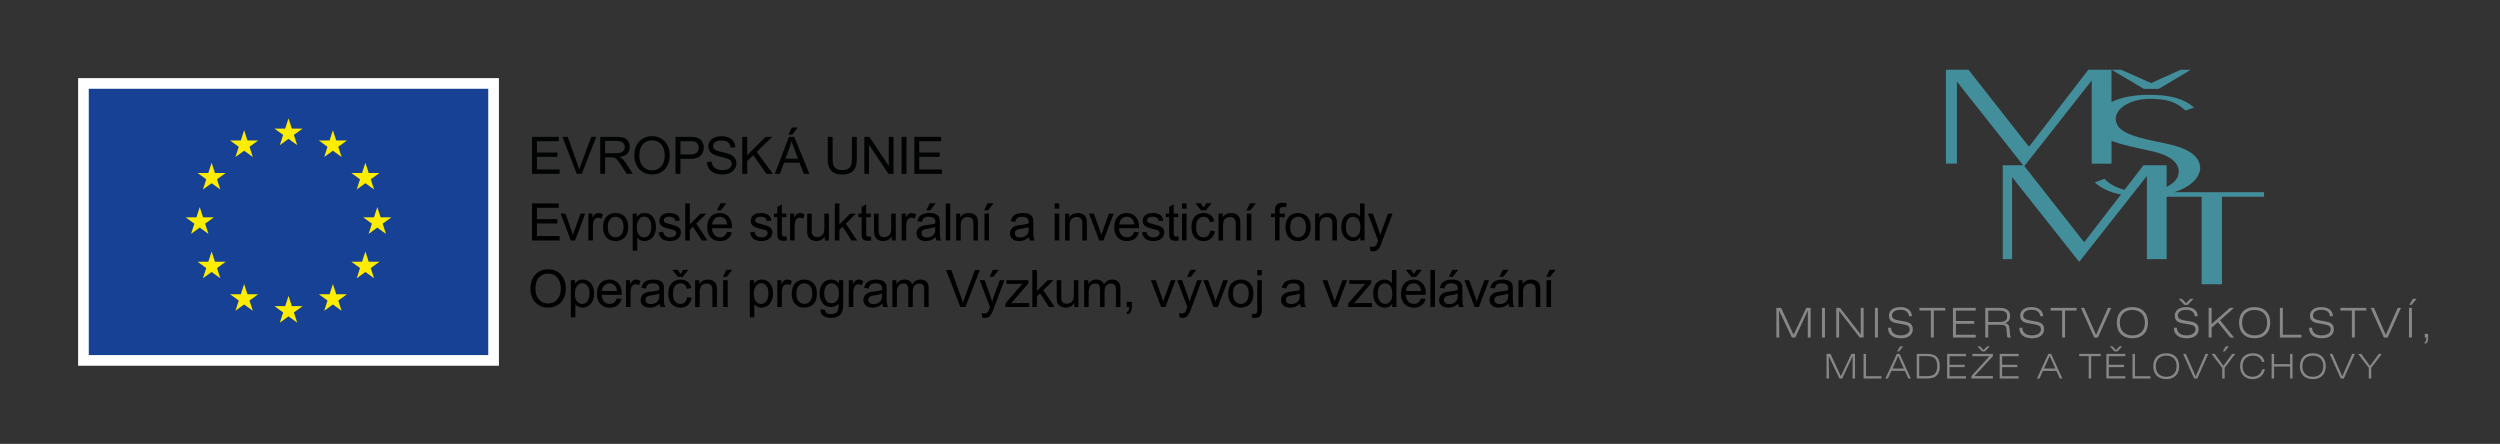 <?xml version="1.0" encoding="UTF-8"?> <svg xmlns="http://www.w3.org/2000/svg" viewBox="0 0 2660.95 472.44"><rect x="0" y="0" width="2660.95" height="472.44" fill="#333333" stroke="none"/><style>.st0{fill:none;stroke:#fff;stroke-miterlimit:10}.st1{fill:#010202}.st4{fill:#ffed00}.st6{fill:#878787}</style><g id="Logo_EU"><g id="Text"><path class="st1" d="M566.28 185.04v-39.37h28.47v4.65h-23.26v12.06h21.78V167h-21.78v13.4h24.17v4.65h-29.38zM613.88 185.04l-15.25-39.37h5.64l10.23 28.6a94.31 94.31 0 0 1 2.07 6.45c.61-2.15 1.32-4.3 2.12-6.45l10.63-28.6h5.32l-15.42 39.37h-5.34zM638.85 185.04v-39.37h17.46c3.51 0 6.18.35 8 1.06 1.83.71 3.29 1.96 4.38 3.75 1.09 1.79 1.64 3.77 1.64 5.93 0 2.79-.9 5.15-2.71 7.06-1.81 1.92-4.6 3.13-8.38 3.65 1.38.66 2.43 1.32 3.14 1.96 1.52 1.4 2.96 3.14 4.32 5.24l6.85 10.71H667l-5.21-8.19c-1.52-2.36-2.78-4.17-3.76-5.42s-1.87-2.13-2.65-2.63c-.78-.5-1.57-.85-2.38-1.05-.59-.12-1.56-.19-2.9-.19h-6.04v17.48h-5.21zm5.21-21.99h11.2c2.38 0 4.24-.25 5.59-.74 1.34-.49 2.36-1.28 3.06-2.36a6.37 6.37 0 0 0 1.05-3.53c0-1.86-.68-3.39-2.03-4.59-1.35-1.2-3.49-1.8-6.4-1.8h-12.46v13.02zM675.2 165.86c0-6.54 1.75-11.65 5.26-15.35 3.51-3.7 8.04-5.55 13.59-5.55 3.63 0 6.91.87 9.83 2.61 2.92 1.74 5.14 4.16 6.67 7.26 1.53 3.11 2.3 6.63 2.3 10.57 0 3.99-.81 7.56-2.42 10.71s-3.89 5.54-6.85 7.16-6.14 2.43-9.56 2.43c-3.71 0-7.02-.9-9.94-2.69s-5.13-4.23-6.63-7.33-2.25-6.36-2.25-9.82zm5.37.09c0 4.74 1.28 8.48 3.83 11.21 2.55 2.73 5.75 4.09 9.6 4.09 3.92 0 7.15-1.38 9.68-4.13 2.53-2.76 3.8-6.67 3.8-11.74 0-3.21-.54-6-1.62-8.39-1.08-2.39-2.67-4.24-4.75-5.56-2.09-1.32-4.43-1.97-7.02-1.97-3.69 0-6.86 1.27-9.52 3.8-2.67 2.53-4 6.76-4 12.69zM719.01 185.04v-39.37h14.85c2.61 0 4.61.12 5.99.38 1.93.32 3.55.94 4.86 1.84 1.31.9 2.36 2.17 3.16 3.8.8 1.63 1.19 3.42 1.19 5.37 0 3.35-1.07 6.18-3.2 8.5-2.13 2.32-5.98 3.48-11.55 3.48h-10.1v16.01h-5.2zm5.21-20.65h10.18c3.37 0 5.76-.63 7.17-1.88 1.41-1.25 2.12-3.02 2.12-5.29 0-1.65-.42-3.06-1.25-4.23-.83-1.17-1.93-1.95-3.29-2.32-.88-.23-2.5-.35-4.86-.35h-10.07v14.07zM752.49 172.39l4.91-.43c.23 1.97.77 3.58 1.62 4.85.85 1.26 2.17 2.28 3.96 3.06 1.79.78 3.8 1.17 6.04 1.17 1.99 0 3.74-.29 5.26-.89 1.52-.59 2.65-1.4 3.4-2.43.74-1.03 1.11-2.15 1.11-3.37 0-1.24-.36-2.31-1.07-3.24-.72-.92-1.9-1.7-3.54-2.32-1.06-.41-3.39-1.05-7.01-1.92-3.62-.87-6.15-1.69-7.6-2.46-1.88-.98-3.28-2.21-4.2-3.67-.92-1.46-1.38-3.09-1.38-4.9 0-1.99.56-3.84 1.69-5.57 1.13-1.73 2.77-3.04 4.94-3.93 2.17-.89 4.57-1.34 7.22-1.34 2.92 0 5.49.47 7.72 1.41 2.23.94 3.94 2.32 5.14 4.15 1.2 1.83 1.84 3.89 1.93 6.2l-5 .38c-.27-2.49-1.18-4.37-2.73-5.64-1.55-1.27-3.84-1.91-6.86-1.91-3.15 0-5.45.58-6.89 1.73-1.44 1.15-2.16 2.55-2.16 4.18 0 1.41.51 2.58 1.53 3.49 1 .91 3.62 1.85 7.86 2.81 4.23.96 7.14 1.79 8.71 2.51 2.29 1.06 3.98 2.39 5.08 4.01 1.09 1.62 1.64 3.49 1.64 5.6 0 2.09-.6 4.07-1.8 5.92-1.2 1.85-2.92 3.29-5.17 4.32-2.25 1.03-4.78 1.54-7.59 1.54-3.56 0-6.55-.52-8.96-1.56-2.41-1.04-4.3-2.6-5.67-4.69-1.34-2.07-2.06-4.43-2.13-7.06zM790.09 185.04v-39.37h5.21v19.52l19.55-19.52h7.06l-16.52 15.95 17.24 23.42h-6.87l-14.02-19.93-6.45 6.28v13.64h-5.2zM824.65 185.04l15.12-39.37h5.61l16.11 39.37h-5.94l-4.59-11.92H834.5l-4.32 11.92h-5.53zm11.36-16.17h13.35l-4.11-10.9c-1.25-3.31-2.18-6.03-2.79-8.16-.5 2.52-1.21 5.03-2.12 7.52l-4.33 11.54zm3.25-25.62l3.57-7.52h6.34l-5.91 7.52h-4zM906.77 145.67h5.21v22.75c0 3.96-.45 7.1-1.34 9.43-.9 2.33-2.51 4.22-4.85 5.68s-5.4 2.19-9.2 2.19c-3.69 0-6.71-.64-9.05-1.91-2.35-1.27-4.02-3.11-5.02-5.52s-1.5-5.7-1.5-9.87v-22.75h5.21v22.72c0 3.42.32 5.94.95 7.56.63 1.62 1.73 2.87 3.28 3.75 1.55.88 3.44 1.32 5.68 1.32 3.83 0 6.56-.87 8.19-2.6 1.63-1.74 2.44-5.08 2.44-10.02v-22.73zM919.99 185.04v-39.37h5.34l20.68 30.91v-30.91h5v39.37h-5.34l-20.68-30.94v30.94h-5zM959.61 185.04v-39.37h5.21v39.37h-5.21zM973.22 185.04v-39.37h28.47v4.65h-23.26v12.06h21.78V167h-21.78v13.4h24.17v4.65h-29.38z"></path><g><path d="M566.28 255.91v-39.37h28.47v4.65h-23.26v12.06h21.78v4.62h-21.78v13.4h24.17v4.65h-29.38zM607.6 255.91l-10.85-28.52h5.1l6.12 17.08c.66 1.84 1.27 3.76 1.83 5.75.43-1.5 1.03-3.31 1.8-5.42l6.34-17.4h4.97l-10.8 28.52h-4.51zM626.26 255.91v-28.52h4.35v4.32c1.11-2.02 2.14-3.36 3.07-4 .94-.64 1.97-.97 3.1-.97 1.63 0 3.29.52 4.97 1.56l-1.67 4.48c-1.18-.7-2.36-1.05-3.54-1.05-1.06 0-2.01.32-2.85.95-.84.64-1.44 1.52-1.8 2.65-.54 1.72-.81 3.6-.81 5.64v14.93h-4.82zM641.91 241.65c0-5.28 1.47-9.19 4.4-11.74 2.45-2.11 5.44-3.17 8.97-3.17 3.92 0 7.13 1.29 9.61 3.85 2.49 2.57 3.73 6.12 3.73 10.65 0 3.67-.55 6.56-1.65 8.66-1.1 2.1-2.7 3.74-4.81 4.9-2.1 1.16-4.4 1.75-6.89 1.75-3.99 0-7.22-1.28-9.68-3.84-2.45-2.56-3.68-6.25-3.68-11.06zm4.97 0c0 3.65.8 6.39 2.39 8.2 1.59 1.82 3.6 2.73 6.02 2.73 2.4 0 4.4-.91 5.99-2.74 1.59-1.83 2.39-4.61 2.39-8.35 0-3.53-.8-6.2-2.4-8.02-1.6-1.82-3.59-2.73-5.98-2.73-2.42 0-4.42.9-6.02 2.71-1.6 1.81-2.39 4.54-2.39 8.2zM673.43 266.83v-39.45h4.4v3.71c1.04-1.45 2.21-2.54 3.52-3.26 1.31-.73 2.89-1.09 4.75-1.09 2.43 0 4.58.63 6.45 1.88 1.86 1.25 3.27 3.02 4.22 5.3.95 2.28 1.42 4.79 1.42 7.51 0 2.92-.52 5.54-1.57 7.88s-2.57 4.13-4.57 5.37c-2 1.24-4.1 1.87-6.3 1.87-1.61 0-3.06-.34-4.34-1.02-1.28-.68-2.33-1.54-3.16-2.58v13.88h-4.82zm4.38-25.02c0 3.67.74 6.38 2.23 8.14 1.49 1.75 3.29 2.63 5.4 2.63 2.15 0 3.99-.91 5.52-2.73 1.53-1.82 2.3-4.63 2.3-8.45 0-3.63-.75-6.36-2.24-8.16-1.49-1.81-3.28-2.71-5.36-2.71-2.06 0-3.88.96-5.46 2.89-1.6 1.92-2.39 4.72-2.39 8.39zM701.04 247.39l4.78-.75c.27 1.92 1.02 3.38 2.24 4.4 1.23 1.02 2.94 1.53 5.14 1.53 2.22 0 3.87-.45 4.94-1.36 1.07-.9 1.61-1.96 1.61-3.18 0-1.09-.47-1.95-1.42-2.58-.66-.43-2.31-.98-4.94-1.64-3.54-.9-6-1.67-7.37-2.32-1.37-.65-2.41-1.56-3.12-2.71-.71-1.16-1.06-2.43-1.06-3.83 0-1.27.29-2.45.87-3.53a7.807 7.807 0 0 1 2.38-2.7c.75-.55 1.78-1.02 3.08-1.41 1.3-.38 2.69-.58 4.18-.58 2.24 0 4.2.32 5.89.97 1.69.64 2.94 1.52 3.75 2.62s1.36 2.57 1.67 4.42l-4.73.64c-.21-1.47-.84-2.61-1.87-3.44-1.03-.82-2.48-1.24-4.36-1.24-2.22 0-3.8.37-4.75 1.1-.95.73-1.42 1.59-1.42 2.58 0 .63.2 1.19.59 1.69.39.52 1.01.95 1.85 1.29.48.18 1.91.59 4.27 1.24 3.42.91 5.81 1.66 7.16 2.24 1.35.58 2.41 1.43 3.18 2.54s1.15 2.49 1.15 4.14c0 1.61-.47 3.13-1.41 4.55s-2.3 2.52-4.07 3.3c-1.77.78-3.78 1.17-6.02 1.17-3.71 0-6.53-.77-8.47-2.31-1.94-1.53-3.18-3.81-3.72-6.84zM729.36 255.91v-39.37h4.83v22.45l11.44-11.6h6.26l-10.9 10.58 12 17.94h-5.96l-9.43-14.58-3.41 3.28v11.31h-4.83zM773.94 246.72l5 .62c-.79 2.92-2.25 5.18-4.38 6.79-2.13 1.61-4.85 2.42-8.16 2.42-4.17 0-7.48-1.28-9.92-3.85-2.44-2.57-3.67-6.17-3.67-10.81 0-4.8 1.24-8.52 3.71-11.17s5.68-3.97 9.61-3.97c3.81 0 6.93 1.3 9.35 3.89 2.42 2.6 3.63 6.25 3.63 10.96 0 .29-.01.72-.03 1.29H757.8c.18 3.13 1.06 5.53 2.66 7.2 1.59 1.67 3.58 2.5 5.96 2.5 1.77 0 3.29-.47 4.54-1.4 1.25-.94 2.25-2.43 2.98-4.47zm-15.87-7.81H774c-.21-2.4-.82-4.2-1.83-5.4-1.54-1.86-3.54-2.79-5.99-2.79-2.22 0-4.09.74-5.6 2.23-1.51 1.48-2.35 3.47-2.51 5.96zm5.21-15.07l3.57-7.52h6.34l-5.91 7.52h-4zM798.35 247.39l4.78-.75c.27 1.92 1.02 3.38 2.24 4.4 1.23 1.02 2.94 1.53 5.14 1.53 2.22 0 3.87-.45 4.94-1.36 1.07-.9 1.61-1.96 1.61-3.18 0-1.09-.47-1.95-1.42-2.58-.66-.43-2.31-.98-4.94-1.64-3.54-.9-6-1.67-7.37-2.32-1.37-.65-2.41-1.56-3.12-2.71-.71-1.16-1.06-2.43-1.06-3.83 0-1.27.29-2.45.87-3.53a7.807 7.807 0 0 1 2.38-2.7c.75-.55 1.78-1.02 3.08-1.41 1.3-.38 2.69-.58 4.18-.58 2.24 0 4.2.32 5.89.97 1.69.64 2.94 1.52 3.75 2.62s1.36 2.57 1.67 4.42l-4.73.64c-.21-1.47-.84-2.61-1.87-3.44-1.03-.82-2.48-1.24-4.36-1.24-2.22 0-3.8.37-4.75 1.1-.95.73-1.42 1.59-1.42 2.58 0 .63.2 1.19.59 1.69.39.52 1.01.95 1.85 1.29.48.18 1.91.59 4.27 1.24 3.42.91 5.81 1.66 7.16 2.24 1.35.58 2.41 1.43 3.18 2.54s1.15 2.49 1.15 4.14c0 1.61-.47 3.13-1.41 4.55s-2.3 2.52-4.07 3.3c-1.77.78-3.78 1.17-6.02 1.17-3.71 0-6.53-.77-8.47-2.31-1.94-1.53-3.18-3.81-3.72-6.84zM837.04 251.58l.7 4.27c-1.36.29-2.58.43-3.65.43-1.75 0-3.12-.28-4.08-.83-.97-.55-1.65-1.28-2.04-2.19-.39-.9-.59-2.81-.59-5.71v-16.41h-3.54v-3.76h3.54v-7.06l4.81-2.9v9.96h4.86v3.76h-4.86v16.68c0 1.38.08 2.27.26 2.66.17.39.45.71.83.94.38.23.94.35 1.65.35.52 0 1.23-.06 2.11-.19zM840.97 255.91v-28.52h4.35v4.32c1.11-2.02 2.14-3.36 3.08-4 .94-.64 1.97-.97 3.1-.97 1.63 0 3.29.52 4.97 1.56l-1.67 4.48c-1.18-.7-2.36-1.05-3.54-1.05-1.06 0-2.01.32-2.85.95-.84.64-1.44 1.52-1.8 2.65-.54 1.72-.81 3.6-.81 5.64v14.93h-4.83zM877.94 255.91v-4.19c-2.22 3.22-5.24 4.83-9.05 4.83-1.68 0-3.25-.32-4.71-.97s-2.54-1.45-3.25-2.43c-.71-.98-1.2-2.17-1.49-3.58-.2-.95-.29-2.45-.29-4.51v-17.67h4.83v15.82c0 2.53.1 4.23.29 5.1.3 1.27.95 2.27 1.93 2.99.98.72 2.2 1.09 3.65 1.09s2.81-.37 4.08-1.12c1.27-.74 2.17-1.75 2.7-3.03s.79-3.14.79-5.57v-15.28h4.83v28.52h-4.31zM888.6 255.91v-39.37h4.83v22.45l11.44-11.6h6.26l-10.9 10.58 12 17.94h-5.96l-9.43-14.58-3.41 3.28v11.31h-4.83zM926.79 251.58l.7 4.27c-1.36.29-2.58.43-3.65.43-1.75 0-3.12-.28-4.08-.83-.97-.55-1.65-1.28-2.04-2.19-.39-.9-.59-2.81-.59-5.71v-16.41h-3.54v-3.76h3.54v-7.06l4.81-2.9v9.96h4.86v3.76h-4.86v16.68c0 1.38.08 2.27.25 2.66s.45.71.83.94c.39.23.94.35 1.65.35.54 0 1.25-.06 2.12-.19zM949.12 255.91v-4.19c-2.22 3.22-5.24 4.83-9.05 4.83-1.68 0-3.25-.32-4.71-.97-1.46-.64-2.54-1.45-3.25-2.43-.71-.98-1.2-2.17-1.49-3.58-.2-.95-.3-2.45-.3-4.51v-17.67h4.83v15.82c0 2.53.1 4.23.3 5.1.3 1.27.95 2.27 1.93 2.99.98.72 2.2 1.09 3.65 1.09s2.81-.37 4.08-1.12c1.27-.74 2.17-1.75 2.7-3.03.53-1.28.79-3.14.79-5.57v-15.28h4.83v28.52h-4.31zM959.75 255.91v-28.52h4.35v4.32c1.11-2.02 2.13-3.36 3.07-4 .94-.64 1.97-.97 3.1-.97 1.63 0 3.29.52 4.97 1.56l-1.67 4.48c-1.18-.7-2.36-1.05-3.54-1.05-1.06 0-2 .32-2.85.95-.84.64-1.44 1.52-1.8 2.65-.54 1.72-.81 3.6-.81 5.64v14.93h-4.82zM995.87 252.39c-1.79 1.52-3.51 2.6-5.17 3.22-1.66.63-3.43.94-5.33.94-3.13 0-5.54-.77-7.22-2.3-1.68-1.53-2.52-3.49-2.52-5.87 0-1.4.32-2.67.95-3.83.64-1.15 1.47-2.08 2.5-2.78s2.19-1.23 3.48-1.58c.95-.25 2.38-.49 4.3-.72 3.9-.47 6.78-1.02 8.62-1.67.02-.66.03-1.08.03-1.26 0-1.97-.46-3.36-1.37-4.16-1.24-1.09-3.07-1.64-5.51-1.64-2.27 0-3.95.4-5.04 1.2-1.08.8-1.88 2.21-2.4 4.23l-4.73-.64c.43-2.02 1.14-3.66 2.12-4.9s2.41-2.2 4.27-2.87c1.86-.67 4.02-1.01 6.47-1.01 2.43 0 4.41.29 5.94.86 1.52.57 2.64 1.29 3.36 2.16s1.22 1.96 1.5 3.29c.16.82.24 2.31.24 4.46v6.45c0 4.49.1 7.34.31 8.53s.61 2.33 1.22 3.42h-5.05c-.51-1.02-.83-2.19-.97-3.53zm-.41-10.8c-1.75.72-4.39 1.33-7.9 1.83-1.99.29-3.39.61-4.22.97-.82.36-1.46.88-1.91 1.57-.45.69-.67 1.46-.67 2.3 0 1.29.49 2.36 1.46 3.22s2.4 1.29 4.28 1.29c1.86 0 3.52-.41 4.97-1.22 1.45-.81 2.51-1.93 3.2-3.34.52-1.09.78-2.7.78-4.83v-1.79zm-9.4-17.75l3.57-7.52h6.34l-5.91 7.52h-4zM1006.62 255.91v-39.37h4.83v39.37h-4.83zM1017.73 255.91v-28.52h4.35v4.06c2.09-3.13 5.12-4.7 9.08-4.7 1.72 0 3.3.31 4.74.93 1.44.62 2.52 1.43 3.24 2.43.72 1 1.22 2.19 1.5 3.57.18.9.27 2.46.27 4.7v17.54h-4.83v-17.35c0-1.97-.19-3.44-.56-4.42-.38-.98-1.04-1.75-2-2.34-.96-.58-2.08-.87-3.37-.87-2.06 0-3.84.65-5.33 1.96-1.5 1.31-2.24 3.79-2.24 7.44v15.58h-4.85zM1047.58 223.84l3.57-7.52h6.34l-5.91 7.52h-4zm.24 32.07v-28.52h4.83v28.52h-4.83zM1095.3 252.39c-1.79 1.52-3.51 2.6-5.17 3.22-1.66.63-3.43.94-5.33.94-3.13 0-5.54-.77-7.22-2.3-1.68-1.53-2.52-3.49-2.52-5.87 0-1.4.32-2.67.95-3.83.64-1.15 1.47-2.08 2.5-2.78s2.19-1.23 3.48-1.58c.95-.25 2.38-.49 4.3-.72 3.9-.47 6.78-1.02 8.62-1.67.02-.66.03-1.08.03-1.26 0-1.97-.46-3.36-1.37-4.16-1.24-1.09-3.07-1.64-5.51-1.64-2.27 0-3.95.4-5.04 1.2-1.08.8-1.88 2.21-2.4 4.23l-4.73-.64c.43-2.02 1.14-3.66 2.12-4.9s2.41-2.2 4.27-2.87c1.86-.67 4.02-1.01 6.47-1.01 2.43 0 4.41.29 5.94.86 1.52.57 2.64 1.29 3.36 2.16s1.22 1.96 1.5 3.29c.16.82.24 2.31.24 4.46v6.45c0 4.49.1 7.34.31 8.53s.61 2.33 1.22 3.42h-5.05c-.5-1.02-.82-2.19-.97-3.53zm-.4-10.8c-1.75.72-4.39 1.33-7.9 1.83-1.99.29-3.39.61-4.22.97-.82.36-1.46.88-1.91 1.57-.45.69-.67 1.46-.67 2.3 0 1.29.49 2.36 1.46 3.22s2.4 1.29 4.28 1.29c1.86 0 3.52-.41 4.97-1.22 1.45-.81 2.51-1.93 3.2-3.34.52-1.09.78-2.7.78-4.83v-1.79zM1122.59 222.09v-5.56h4.83v5.56h-4.83zm0 33.82v-28.52h4.83v28.52h-4.83zM1133.64 255.91v-28.52h4.35v4.06c2.09-3.13 5.12-4.7 9.08-4.7 1.72 0 3.3.31 4.74.93 1.44.62 2.52 1.43 3.24 2.43.72 1 1.22 2.19 1.5 3.57.18.9.27 2.46.27 4.7v17.54h-4.83v-17.35c0-1.97-.19-3.44-.56-4.42-.38-.98-1.04-1.75-2-2.34-.96-.58-2.08-.87-3.37-.87-2.06 0-3.84.65-5.33 1.96-1.5 1.31-2.24 3.79-2.24 7.44v15.58h-4.85zM1170.02 255.91l-10.85-28.52h5.1l6.12 17.08c.66 1.84 1.27 3.76 1.83 5.75.43-1.5 1.03-3.31 1.8-5.42l6.34-17.4h4.97l-10.8 28.52h-4.51zM1207.17 246.72l5 .62c-.79 2.92-2.25 5.18-4.38 6.79-2.13 1.61-4.85 2.42-8.16 2.42-4.17 0-7.48-1.28-9.92-3.85-2.44-2.57-3.67-6.17-3.67-10.81 0-4.8 1.24-8.52 3.71-11.17s5.67-3.97 9.61-3.97c3.81 0 6.93 1.3 9.35 3.89 2.42 2.6 3.62 6.25 3.62 10.96 0 .29-.01.72-.03 1.29h-21.27c.18 3.13 1.06 5.53 2.66 7.2 1.59 1.67 3.58 2.5 5.96 2.5 1.77 0 3.29-.47 4.54-1.4 1.26-.94 2.25-2.43 2.98-4.47zm-15.87-7.81h15.92c-.21-2.4-.82-4.2-1.83-5.4-1.54-1.86-3.54-2.79-5.99-2.79-2.22 0-4.09.74-5.6 2.23-1.5 1.48-2.34 3.47-2.5 5.96zM1215.47 247.39l4.78-.75c.27 1.92 1.02 3.38 2.24 4.4 1.23 1.02 2.94 1.53 5.14 1.53 2.22 0 3.87-.45 4.94-1.36 1.07-.9 1.61-1.96 1.61-3.18 0-1.09-.47-1.95-1.42-2.58-.66-.43-2.31-.98-4.94-1.64-3.54-.9-6-1.67-7.37-2.32-1.37-.65-2.41-1.56-3.12-2.71-.71-1.16-1.06-2.43-1.06-3.83 0-1.27.29-2.45.87-3.53s1.37-1.98 2.38-2.7c.75-.55 1.78-1.02 3.08-1.41 1.3-.38 2.69-.58 4.18-.58 2.24 0 4.2.32 5.89.97 1.69.64 2.94 1.52 3.75 2.62s1.36 2.57 1.67 4.42l-4.73.64c-.21-1.47-.84-2.61-1.87-3.44s-2.48-1.24-4.36-1.24c-2.22 0-3.8.37-4.75 1.1-.95.73-1.42 1.59-1.42 2.58 0 .63.2 1.19.59 1.69.39.52 1.01.95 1.85 1.29.48.18 1.91.59 4.27 1.24 3.42.91 5.81 1.66 7.16 2.24 1.35.58 2.41 1.43 3.18 2.54s1.15 2.49 1.15 4.14c0 1.61-.47 3.13-1.41 4.55s-2.3 2.52-4.07 3.3c-1.77.78-3.78 1.17-6.02 1.17-3.71 0-6.53-.77-8.47-2.31s-3.19-3.81-3.72-6.84zM1254.15 251.58l.7 4.27c-1.36.29-2.58.43-3.65.43-1.75 0-3.12-.28-4.08-.83-.97-.55-1.65-1.28-2.04-2.19-.39-.9-.59-2.81-.59-5.71v-16.41h-3.54v-3.76h3.54v-7.06l4.81-2.9v9.96h4.86v3.76h-4.86v16.68c0 1.38.08 2.27.26 2.66.17.39.45.71.83.94.38.23.94.35 1.65.35.53 0 1.23-.06 2.11-.19zM1258.11 222.09v-5.56h4.83v5.56h-4.83zm0 33.82v-28.52h4.83v28.52h-4.83zM1288.25 245.46l4.75.62c-.52 3.28-1.85 5.84-3.99 7.69-2.14 1.85-4.77 2.78-7.88 2.78-3.9 0-7.04-1.28-9.41-3.83s-3.56-6.21-3.56-10.97c0-3.08.51-5.77 1.53-8.08 1.02-2.31 2.57-4.04 4.66-5.2 2.08-1.16 4.35-1.73 6.81-1.73 3.1 0 5.63.78 7.6 2.35 1.97 1.57 3.23 3.79 3.79 6.67l-4.7.73c-.45-1.92-1.24-3.36-2.38-4.32-1.14-.97-2.51-1.45-4.12-1.45-2.43 0-4.41.87-5.93 2.62-1.52 1.75-2.28 4.51-2.28 8.29 0 3.83.73 6.62 2.2 8.35 1.47 1.74 3.38 2.61 5.75 2.61 1.9 0 3.48-.58 4.75-1.75 1.26-1.17 2.07-2.96 2.41-5.38zm-7.17-24.57l2.95-4.57h5.48l-6.04 7.52h-5.16l-5.8-7.52h5.53l3.04 4.57zM1296.97 255.91v-28.52h4.35v4.06c2.09-3.13 5.12-4.7 9.08-4.7 1.72 0 3.3.31 4.74.93 1.44.62 2.52 1.43 3.24 2.43.72 1 1.22 2.19 1.5 3.57.18.9.27 2.46.27 4.7v17.54h-4.83v-17.35c0-1.97-.19-3.44-.56-4.42-.38-.98-1.04-1.75-2-2.34-.96-.58-2.08-.87-3.37-.87-2.06 0-3.84.65-5.33 1.96-1.5 1.31-2.24 3.79-2.24 7.44v15.58h-4.85zM1326.83 223.84l3.57-7.52h6.34l-5.91 7.52h-4zm.24 32.07v-28.52h4.83v28.52h-4.83zM1357.1 255.91v-24.76h-4.27v-3.76h4.27v-3.03c0-1.92.17-3.34.51-4.27.46-1.25 1.28-2.27 2.46-3.05 1.17-.78 2.82-1.17 4.93-1.17 1.36 0 2.86.16 4.51.48l-.72 4.22c-1-.18-1.95-.27-2.85-.27-1.47 0-2.51.31-3.12.94-.61.63-.91 1.8-.91 3.52v2.63h5.56v3.76h-5.56v24.76h-4.81zM1368.3 241.65c0-5.28 1.47-9.19 4.4-11.74 2.45-2.11 5.44-3.17 8.97-3.17 3.92 0 7.13 1.29 9.61 3.85 2.49 2.57 3.73 6.12 3.73 10.65 0 3.67-.55 6.56-1.65 8.66-1.1 2.1-2.7 3.74-4.81 4.9-2.1 1.16-4.4 1.75-6.89 1.75-3.99 0-7.22-1.28-9.68-3.84-2.45-2.56-3.68-6.25-3.68-11.06zm4.97 0c0 3.65.8 6.39 2.39 8.2s3.6 2.73 6.02 2.73c2.4 0 4.4-.91 5.99-2.74 1.59-1.83 2.39-4.61 2.39-8.35 0-3.53-.8-6.2-2.4-8.02-1.6-1.82-3.59-2.73-5.98-2.73-2.42 0-4.42.9-6.02 2.71s-2.39 4.54-2.39 8.2zM1399.82 255.91v-28.52h4.35v4.06c2.09-3.13 5.12-4.7 9.08-4.7 1.72 0 3.3.31 4.74.93 1.44.62 2.52 1.43 3.24 2.43.72 1 1.22 2.19 1.5 3.57.18.9.27 2.46.27 4.7v17.54h-4.83v-17.35c0-1.97-.19-3.44-.56-4.42-.38-.98-1.04-1.75-2-2.34-.96-.58-2.08-.87-3.37-.87-2.06 0-3.84.65-5.33 1.96-1.5 1.31-2.24 3.79-2.24 7.44v15.58h-4.85zM1447.92 255.91v-3.6c-1.81 2.83-4.47 4.24-7.98 4.24-2.27 0-4.36-.63-6.27-1.88-1.91-1.25-3.38-3-4.43-5.25-1.05-2.25-1.57-4.83-1.57-7.75 0-2.85.47-5.43 1.42-7.75.95-2.32 2.37-4.09 4.27-5.33 1.9-1.23 4.02-1.85 6.36-1.85 1.72 0 3.25.36 4.59 1.09 1.34.72 2.43 1.67 3.28 2.83v-14.13h4.81v39.37h-4.48zm-15.28-14.24c0 3.65.77 6.38 2.31 8.19 1.54 1.81 3.36 2.71 5.45 2.71 2.11 0 3.91-.86 5.38-2.59 1.48-1.73 2.21-4.36 2.21-7.91 0-3.9-.75-6.77-2.26-8.59s-3.36-2.74-5.56-2.74c-2.15 0-3.94.88-5.38 2.63-1.43 1.76-2.15 4.52-2.15 8.3zM1458.54 266.89l-.54-4.54c1.06.29 1.98.43 2.77.43 1.07 0 1.93-.18 2.58-.54s1.17-.86 1.58-1.5c.3-.48.8-1.68 1.48-3.6.09-.27.23-.66.43-1.18l-10.82-28.57h5.21l5.94 16.52c.77 2.09 1.46 4.3 2.07 6.61.55-2.22 1.22-4.39 1.99-6.5l6.1-16.62h4.83l-10.85 29c-1.16 3.13-2.07 5.29-2.71 6.47-.86 1.59-1.84 2.76-2.96 3.5-1.11.74-2.43 1.11-3.97 1.11-.94 0-1.98-.2-3.13-.59z"></path></g><g><path d="M564.59 307.6c0-6.54 1.75-11.65 5.26-15.35 3.51-3.7 8.04-5.55 13.59-5.55 3.63 0 6.91.87 9.83 2.61 2.92 1.74 5.14 4.16 6.67 7.26 1.53 3.11 2.3 6.63 2.3 10.57 0 3.99-.81 7.56-2.42 10.71s-3.89 5.54-6.85 7.16-6.14 2.43-9.56 2.43c-3.71 0-7.02-.9-9.94-2.69s-5.13-4.23-6.63-7.33-2.25-6.37-2.25-9.82zm5.37.08c0 4.74 1.28 8.48 3.83 11.21 2.55 2.73 5.75 4.09 9.6 4.09 3.92 0 7.15-1.38 9.68-4.13 2.53-2.76 3.8-6.67 3.8-11.74 0-3.21-.54-6-1.62-8.39-1.08-2.39-2.67-4.24-4.75-5.56-2.09-1.32-4.43-1.97-7.02-1.97-3.69 0-6.86 1.27-9.52 3.8-2.67 2.53-4 6.76-4 12.69zM607.6 337.7v-39.45h4.4v3.71c1.04-1.45 2.21-2.54 3.52-3.26 1.31-.73 2.89-1.09 4.75-1.09 2.43 0 4.58.63 6.45 1.88 1.86 1.25 3.27 3.02 4.22 5.3.95 2.28 1.42 4.79 1.42 7.51 0 2.92-.52 5.54-1.57 7.88s-2.57 4.13-4.57 5.37c-2 1.24-4.1 1.87-6.3 1.87-1.61 0-3.06-.34-4.34-1.02-1.28-.68-2.33-1.54-3.16-2.58v13.88h-4.82zm4.38-25.03c0 3.67.74 6.38 2.23 8.14 1.49 1.75 3.29 2.63 5.4 2.63 2.15 0 3.99-.91 5.52-2.73 1.53-1.82 2.3-4.63 2.3-8.45 0-3.63-.75-6.36-2.24-8.16-1.49-1.81-3.28-2.71-5.36-2.71-2.06 0-3.88.96-5.46 2.89-1.6 1.92-2.39 4.72-2.39 8.39zM656.57 317.59l5 .62c-.79 2.92-2.25 5.18-4.38 6.79-2.13 1.61-4.85 2.42-8.16 2.42-4.17 0-7.48-1.28-9.92-3.85-2.44-2.57-3.67-6.17-3.67-10.81 0-4.8 1.24-8.52 3.71-11.17s5.68-3.97 9.61-3.97c3.81 0 6.93 1.3 9.35 3.89 2.42 2.6 3.63 6.25 3.63 10.96 0 .29-.01.72-.03 1.29h-21.27c.18 3.13 1.06 5.53 2.66 7.2 1.59 1.67 3.58 2.5 5.96 2.5 1.77 0 3.29-.47 4.54-1.4 1.24-.95 2.23-2.43 2.97-4.47zm-15.88-7.82h15.93c-.21-2.4-.82-4.2-1.83-5.4-1.54-1.86-3.54-2.79-5.99-2.79-2.22 0-4.09.74-5.6 2.23-1.51 1.49-2.34 3.47-2.51 5.96zM666.32 326.77v-28.52h4.35v4.32c1.11-2.02 2.14-3.36 3.07-4 .94-.64 1.97-.97 3.1-.97 1.63 0 3.29.52 4.97 1.56l-1.67 4.48c-1.18-.7-2.36-1.05-3.54-1.05-1.06 0-2.01.32-2.85.95-.84.64-1.44 1.52-1.8 2.65-.54 1.72-.81 3.6-.81 5.64v14.93h-4.82zM702.16 323.25c-1.79 1.52-3.51 2.6-5.17 3.22-1.66.63-3.43.94-5.33.94-3.13 0-5.54-.77-7.22-2.3-1.68-1.53-2.52-3.49-2.52-5.87 0-1.4.32-2.67.95-3.83.64-1.15 1.47-2.08 2.5-2.78a11.5 11.5 0 0 1 3.48-1.58c.95-.25 2.38-.49 4.3-.72 3.9-.47 6.78-1.02 8.62-1.67.02-.66.03-1.08.03-1.26 0-1.97-.46-3.36-1.37-4.16-1.24-1.09-3.07-1.64-5.51-1.64-2.27 0-3.95.4-5.04 1.2-1.08.8-1.88 2.21-2.4 4.23l-4.73-.64c.43-2.02 1.14-3.66 2.12-4.9.98-1.24 2.41-2.2 4.27-2.87 1.86-.67 4.02-1.01 6.47-1.01 2.43 0 4.41.29 5.94.86 1.52.57 2.64 1.29 3.36 2.16.72.87 1.22 1.96 1.5 3.29.16.82.24 2.31.24 4.46v6.45c0 4.49.1 7.34.31 8.53.21 1.19.61 2.33 1.22 3.42h-5.05c-.51-1.01-.83-2.18-.97-3.53zm-.4-10.79c-1.75.72-4.39 1.33-7.9 1.83-1.99.29-3.39.61-4.22.97-.82.36-1.46.88-1.91 1.57-.45.69-.67 1.46-.67 2.3 0 1.29.49 2.36 1.46 3.22.98.86 2.4 1.29 4.28 1.29 1.86 0 3.52-.41 4.97-1.22 1.45-.81 2.52-1.93 3.2-3.34.52-1.09.78-2.7.78-4.83v-1.79zM731.45 316.32l4.75.62c-.52 3.28-1.85 5.84-3.99 7.69-2.14 1.85-4.77 2.78-7.88 2.78-3.9 0-7.04-1.28-9.41-3.83s-3.56-6.21-3.56-10.97c0-3.08.51-5.77 1.53-8.08s2.57-4.04 4.66-5.2c2.09-1.16 4.35-1.73 6.81-1.73 3.1 0 5.63.78 7.6 2.35 1.97 1.57 3.23 3.79 3.79 6.67l-4.7.73c-.45-1.92-1.24-3.36-2.38-4.32-1.14-.97-2.51-1.45-4.12-1.45-2.44 0-4.41.87-5.94 2.62-1.52 1.75-2.28 4.51-2.28 8.29 0 3.83.73 6.62 2.2 8.35 1.47 1.74 3.38 2.61 5.75 2.61 1.9 0 3.48-.58 4.75-1.75 1.28-1.17 2.08-2.96 2.42-5.38zm-7.17-24.57l2.95-4.57h5.48l-6.04 7.52h-5.16l-5.8-7.52h5.53l3.04 4.57zM739.9 326.77v-28.52h4.35v4.06c2.09-3.13 5.12-4.7 9.08-4.7 1.72 0 3.3.31 4.74.93 1.44.62 2.52 1.43 3.24 2.43.72 1 1.22 2.19 1.5 3.57.18.9.27 2.46.27 4.7v17.54h-4.83v-17.35c0-1.97-.19-3.44-.56-4.42-.38-.98-1.04-1.75-2-2.34-.96-.58-2.08-.87-3.37-.87-2.06 0-3.84.65-5.33 1.96-1.5 1.31-2.24 3.79-2.24 7.44v15.58h-4.85zM769.48 294.71l3.57-7.52h6.34l-5.91 7.52h-4zm.25 32.06v-28.52h4.83v28.52h-4.83zM798.05 337.7v-39.45h4.4v3.71c1.04-1.45 2.21-2.54 3.52-3.26 1.31-.73 2.89-1.09 4.75-1.09 2.43 0 4.58.63 6.45 1.88 1.86 1.25 3.27 3.02 4.22 5.3.95 2.28 1.42 4.79 1.42 7.51 0 2.92-.52 5.54-1.57 7.88s-2.57 4.13-4.57 5.37c-2 1.24-4.1 1.87-6.3 1.87-1.61 0-3.06-.34-4.34-1.02-1.28-.68-2.33-1.54-3.16-2.58v13.88h-4.82zm4.37-25.03c0 3.67.74 6.38 2.23 8.14 1.49 1.75 3.29 2.63 5.4 2.63 2.15 0 3.99-.91 5.52-2.73 1.53-1.82 2.3-4.63 2.3-8.45 0-3.63-.75-6.36-2.24-8.16-1.49-1.81-3.28-2.71-5.36-2.71-2.06 0-3.88.96-5.46 2.89-1.6 1.92-2.39 4.72-2.39 8.39zM827.37 326.77v-28.52h4.35v4.32c1.11-2.02 2.14-3.36 3.08-4 .94-.64 1.97-.97 3.1-.97 1.63 0 3.29.52 4.97 1.56l-1.67 4.48c-1.18-.7-2.36-1.05-3.54-1.05-1.06 0-2.01.32-2.85.95-.84.64-1.44 1.52-1.8 2.65-.54 1.72-.81 3.6-.81 5.64v14.93h-4.83zM842.75 312.51c0-5.28 1.47-9.19 4.4-11.74 2.45-2.11 5.44-3.17 8.97-3.17 3.92 0 7.12 1.29 9.61 3.85 2.49 2.57 3.73 6.12 3.73 10.65 0 3.67-.55 6.56-1.65 8.66-1.1 2.1-2.7 3.74-4.81 4.9-2.1 1.16-4.4 1.75-6.89 1.75-3.99 0-7.22-1.28-9.68-3.84-2.45-2.55-3.68-6.24-3.68-11.06zm4.97 0c0 3.65.8 6.39 2.39 8.2 1.59 1.82 3.6 2.73 6.02 2.73 2.4 0 4.39-.91 5.99-2.74s2.39-4.61 2.39-8.35c0-3.53-.8-6.2-2.4-8.02-1.6-1.82-3.59-2.73-5.98-2.73-2.42 0-4.42.9-6.02 2.71-1.59 1.82-2.39 4.55-2.39 8.2zM873.32 329.13l4.7.7c.2 1.45.74 2.51 1.64 3.17 1.2.9 2.84 1.34 4.91 1.34 2.24 0 3.97-.45 5.18-1.34 1.22-.9 2.04-2.15 2.47-3.76.25-.98.37-3.05.35-6.2-2.11 2.49-4.74 3.73-7.9 3.73-3.92 0-6.96-1.41-9.1-4.24s-3.22-6.22-3.22-10.18c0-2.72.49-5.23 1.48-7.53s2.41-4.08 4.28-5.33 4.07-1.88 6.59-1.88c3.37 0 6.14 1.36 8.33 4.08v-3.44h4.46v24.65c0 4.44-.45 7.59-1.36 9.44-.9 1.85-2.34 3.32-4.3 4.39-1.96 1.07-4.37 1.61-7.24 1.61-3.4 0-6.15-.76-8.25-2.3-2.08-1.52-3.09-3.83-3.02-6.91zm4-17.13c0 3.74.74 6.47 2.23 8.19 1.49 1.72 3.35 2.58 5.59 2.58 2.22 0 4.08-.85 5.59-2.56 1.5-1.71 2.26-4.39 2.26-8.04 0-3.49-.77-6.12-2.32-7.9s-3.42-2.66-5.6-2.66c-2.15 0-3.97.87-5.48 2.62-1.52 1.74-2.27 4.33-2.27 7.77zM903.4 326.77v-28.52h4.35v4.32c1.11-2.02 2.14-3.36 3.08-4 .94-.64 1.97-.97 3.1-.97 1.63 0 3.29.52 4.97 1.56l-1.67 4.48c-1.18-.7-2.36-1.05-3.54-1.05-1.06 0-2.01.32-2.85.95-.84.64-1.44 1.52-1.8 2.65-.54 1.72-.81 3.6-.81 5.64v14.93h-4.83zM939.24 323.25c-1.79 1.52-3.51 2.6-5.17 3.22-1.66.63-3.43.94-5.33.94-3.13 0-5.54-.77-7.22-2.3-1.68-1.53-2.52-3.49-2.52-5.87 0-1.4.32-2.67.95-3.83.64-1.15 1.47-2.08 2.5-2.78a11.5 11.5 0 0 1 3.48-1.58c.95-.25 2.38-.49 4.3-.72 3.9-.47 6.78-1.02 8.62-1.67.02-.66.03-1.08.03-1.26 0-1.97-.46-3.36-1.37-4.16-1.24-1.09-3.07-1.64-5.5-1.64-2.27 0-3.95.4-5.04 1.2-1.08.8-1.88 2.21-2.4 4.23l-4.73-.64c.43-2.02 1.14-3.66 2.12-4.9.98-1.24 2.41-2.2 4.27-2.87 1.86-.67 4.02-1.01 6.47-1.01 2.43 0 4.41.29 5.93.86s2.64 1.29 3.36 2.16c.72.87 1.22 1.96 1.5 3.29.16.82.24 2.31.24 4.46v6.45c0 4.49.1 7.34.31 8.53.21 1.19.61 2.33 1.22 3.42h-5.05c-.5-1.01-.82-2.18-.97-3.53zm-.4-10.79c-1.75.72-4.39 1.33-7.9 1.83-1.99.29-3.39.61-4.22.97-.82.36-1.46.88-1.91 1.57-.45.69-.67 1.46-.67 2.3 0 1.29.49 2.36 1.46 3.22.98.86 2.4 1.29 4.28 1.29 1.86 0 3.52-.41 4.97-1.22 1.45-.81 2.52-1.93 3.2-3.34.52-1.09.78-2.7.78-4.83v-1.79zM949.81 326.77v-28.52h4.32v4c.89-1.4 2.08-2.52 3.57-3.37 1.49-.85 3.18-1.28 5.08-1.28 2.11 0 3.84.44 5.2 1.32 1.35.88 2.3 2.1 2.86 3.68 2.26-3.33 5.19-5 8.81-5 2.83 0 5 .78 6.53 2.35 1.52 1.57 2.28 3.98 2.28 7.24v19.58h-4.81V308.8c0-1.93-.16-3.33-.47-4.18-.31-.85-.88-1.54-1.71-2.05-.82-.52-1.79-.78-2.9-.78-2.01 0-3.67.67-5 2s-1.99 3.47-1.99 6.4v16.57h-4.83v-18.53c0-2.15-.39-3.76-1.18-4.83-.79-1.07-2.08-1.61-3.87-1.61-1.36 0-2.62.36-3.77 1.07-1.15.72-1.99 1.76-2.51 3.14-.52 1.38-.78 3.37-.78 5.96v14.8h-4.83zM1022.22 326.77l-15.25-39.37h5.64l10.23 28.6a94.31 94.31 0 0 1 2.07 6.45c.61-2.15 1.32-4.3 2.12-6.45l10.63-28.6h5.32l-15.42 39.37h-5.34zM1045.37 337.76l-.54-4.54c1.06.29 1.98.43 2.77.43 1.07 0 1.93-.18 2.58-.54s1.17-.86 1.58-1.5c.3-.48.8-1.68 1.48-3.6.09-.27.23-.66.43-1.18l-10.82-28.57h5.21l5.93 16.52c.77 2.09 1.46 4.3 2.07 6.61.55-2.22 1.22-4.39 1.99-6.5l6.1-16.62h4.83l-10.85 29c-1.16 3.13-2.07 5.29-2.71 6.47-.86 1.59-1.84 2.76-2.95 3.5-1.11.74-2.44 1.11-3.97 1.11-.94 0-1.98-.2-3.13-.59zm7.87-43.05l3.57-7.52h6.34l-5.91 7.52h-4zM1070.23 326.77v-3.92l18.15-20.84c-2.06.11-3.88.16-5.45.16h-11.63v-3.92h23.31v3.2l-15.44 18.1-2.98 3.3c2.17-.16 4.2-.24 6.1-.24h13.19v4.16h-25.25zM1098.82 326.77V287.4h4.83v22.45l11.44-11.6h6.26l-10.9 10.58 12 17.94h-5.96l-9.43-14.58-3.41 3.28v11.31h-4.83zM1143.52 326.77v-4.19c-2.22 3.22-5.24 4.83-9.05 4.83-1.68 0-3.25-.32-4.71-.97s-2.54-1.45-3.25-2.43c-.71-.98-1.2-2.17-1.49-3.58-.2-.95-.29-2.45-.29-4.51v-17.67h4.83v15.82c0 2.53.1 4.23.29 5.1.3 1.27.95 2.27 1.93 2.99.98.72 2.2 1.09 3.65 1.09s2.81-.37 4.08-1.12c1.27-.74 2.17-1.75 2.7-3.03s.79-3.14.79-5.57v-15.28h4.83v28.52h-4.31zM1153.91 326.77v-28.52h4.32v4c.89-1.4 2.08-2.52 3.57-3.37 1.49-.85 3.18-1.28 5.08-1.28 2.11 0 3.84.44 5.2 1.32 1.35.88 2.3 2.1 2.86 3.68 2.26-3.33 5.19-5 8.81-5 2.83 0 5 .78 6.53 2.35 1.52 1.57 2.28 3.98 2.28 7.24v19.58h-4.81V308.8c0-1.93-.16-3.33-.47-4.18-.31-.85-.88-1.54-1.71-2.05-.82-.52-1.79-.78-2.9-.78-2.01 0-3.67.67-5 2s-1.99 3.47-1.99 6.4v16.57h-4.83v-18.53c0-2.15-.39-3.76-1.18-4.83-.79-1.07-2.08-1.61-3.87-1.61-1.36 0-2.62.36-3.77 1.07-1.15.72-1.99 1.76-2.51 3.14-.52 1.38-.78 3.37-.78 5.96v14.8h-4.83zM1199.22 326.77v-5.51h5.51v5.51c0 2.02-.36 3.66-1.07 4.9-.72 1.24-1.85 2.21-3.41 2.89l-1.34-2.07c1.02-.45 1.77-1.11 2.26-1.97s.75-2.12.81-3.75h-2.76zM1235.89 326.77l-10.85-28.52h5.1l6.12 17.08c.66 1.84 1.27 3.76 1.83 5.75.43-1.5 1.03-3.31 1.8-5.42l6.34-17.4h4.97l-10.8 28.52h-4.51zM1255.53 337.76l-.54-4.54c1.06.29 1.98.43 2.77.43 1.07 0 1.93-.18 2.58-.54s1.17-.86 1.58-1.5c.3-.48.8-1.68 1.48-3.6.09-.27.23-.66.43-1.18l-10.82-28.57h5.21l5.94 16.52c.77 2.09 1.46 4.3 2.07 6.61.55-2.22 1.22-4.39 1.99-6.5l6.1-16.62h4.83l-10.85 29c-1.16 3.13-2.07 5.29-2.71 6.47-.86 1.59-1.84 2.76-2.95 3.5s-2.43 1.11-3.97 1.11c-.95 0-1.99-.2-3.14-.59zm7.87-43.05l3.57-7.52h6.34l-5.91 7.52h-4zM1291.66 326.77l-10.85-28.52h5.1l6.12 17.08c.66 1.84 1.27 3.76 1.83 5.75.43-1.5 1.03-3.31 1.8-5.42l6.34-17.4h4.97l-10.8 28.52h-4.51zM1307.36 312.51c0-5.28 1.47-9.19 4.4-11.74 2.45-2.11 5.44-3.17 8.97-3.17 3.92 0 7.13 1.29 9.61 3.85 2.49 2.57 3.73 6.12 3.73 10.65 0 3.67-.55 6.56-1.65 8.66-1.1 2.1-2.7 3.74-4.81 4.9-2.1 1.16-4.4 1.75-6.89 1.75-3.99 0-7.22-1.28-9.68-3.84-2.45-2.55-3.68-6.24-3.68-11.06zm4.96 0c0 3.65.8 6.39 2.39 8.2s3.6 2.73 6.02 2.73c2.4 0 4.4-.91 5.99-2.74 1.59-1.83 2.39-4.61 2.39-8.35 0-3.53-.8-6.2-2.4-8.02-1.6-1.82-3.59-2.73-5.98-2.73-2.42 0-4.42.9-6.02 2.71s-2.39 4.55-2.39 8.2zM1332.12 337.84l.91-4.11c.97.25 1.73.38 2.28.38.98 0 1.72-.33 2.2-.98.48-.65.73-2.29.73-4.9v-29.97h4.83v30.08c0 3.51-.46 5.95-1.37 7.33-1.16 1.79-3.1 2.69-5.8 2.69-1.3-.01-2.56-.18-3.78-.52zm6.13-44.83v-5.61h4.83v5.61h-4.83zM1383.83 323.25c-1.79 1.52-3.51 2.6-5.17 3.22-1.66.63-3.43.94-5.33.94-3.13 0-5.54-.77-7.22-2.3-1.68-1.53-2.52-3.49-2.52-5.87 0-1.4.32-2.67.95-3.83.64-1.15 1.47-2.08 2.5-2.78a11.5 11.5 0 0 1 3.48-1.58c.95-.25 2.38-.49 4.3-.72 3.9-.47 6.78-1.02 8.62-1.67.02-.66.03-1.08.03-1.26 0-1.97-.46-3.36-1.37-4.16-1.23-1.09-3.07-1.64-5.5-1.64-2.27 0-3.95.4-5.04 1.2-1.08.8-1.88 2.21-2.4 4.23l-4.73-.64c.43-2.02 1.14-3.66 2.12-4.9.98-1.24 2.41-2.2 4.27-2.87 1.86-.67 4.02-1.01 6.47-1.01 2.43 0 4.41.29 5.94.86 1.52.57 2.64 1.29 3.36 2.16.72.87 1.22 1.96 1.5 3.29.16.82.24 2.31.24 4.46v6.45c0 4.49.1 7.34.31 8.53.21 1.19.61 2.33 1.22 3.42h-5.05c-.51-1.01-.83-2.18-.98-3.53zm-.4-10.79c-1.75.72-4.39 1.33-7.9 1.83-1.99.29-3.39.61-4.22.97-.82.36-1.46.88-1.91 1.57-.45.69-.67 1.46-.67 2.3 0 1.29.49 2.36 1.46 3.22.98.86 2.4 1.29 4.28 1.29 1.86 0 3.52-.41 4.97-1.22 1.45-.81 2.51-1.93 3.2-3.34.52-1.09.78-2.7.78-4.83v-1.79zM1418.46 326.77l-10.85-28.52h5.1l6.12 17.08c.66 1.84 1.27 3.76 1.83 5.75.43-1.5 1.03-3.31 1.8-5.42l6.34-17.4h4.97l-10.8 28.52h-4.51zM1435.1 326.77v-3.92l18.15-20.84c-2.06.11-3.88.16-5.45.16h-11.63v-3.92h23.31v3.2l-15.44 18.1-2.98 3.3c2.17-.16 4.2-.24 6.1-.24h13.19v4.16h-25.25zM1481.84 326.77v-3.6c-1.81 2.83-4.47 4.24-7.98 4.24-2.27 0-4.36-.63-6.27-1.88-1.91-1.25-3.38-3-4.43-5.25-1.05-2.25-1.57-4.83-1.57-7.75 0-2.85.47-5.43 1.42-7.75.95-2.32 2.37-4.09 4.27-5.33 1.9-1.23 4.02-1.85 6.36-1.85 1.72 0 3.25.36 4.59 1.09 1.34.72 2.43 1.67 3.28 2.83V287.4h4.81v39.37h-4.48zm-15.28-14.23c0 3.65.77 6.38 2.31 8.19 1.54 1.81 3.36 2.71 5.45 2.71 2.11 0 3.91-.86 5.38-2.59 1.48-1.73 2.21-4.36 2.21-7.91 0-3.9-.75-6.77-2.26-8.59-1.5-1.83-3.36-2.74-5.56-2.74-2.15 0-3.94.88-5.38 2.63-1.43 1.75-2.15 4.52-2.15 8.3zM1512.4 317.59l5 .62c-.79 2.92-2.25 5.18-4.38 6.79-2.13 1.61-4.85 2.42-8.16 2.42-4.17 0-7.48-1.28-9.92-3.85-2.44-2.57-3.67-6.17-3.67-10.81 0-4.8 1.24-8.52 3.71-11.17s5.67-3.97 9.61-3.97c3.81 0 6.93 1.3 9.35 3.89 2.42 2.6 3.63 6.25 3.63 10.96 0 .29-.01.72-.03 1.29h-21.27c.18 3.13 1.06 5.53 2.66 7.2 1.59 1.67 3.58 2.5 5.96 2.5 1.77 0 3.29-.47 4.54-1.4 1.25-.95 2.24-2.43 2.97-4.47zm-7.49-25.84l2.96-4.57h5.48l-6.04 7.52h-5.16l-5.8-7.52h5.53l3.03 4.57zm-8.38 18.02h15.93c-.21-2.4-.82-4.2-1.83-5.4-1.54-1.86-3.54-2.79-5.99-2.79-2.22 0-4.09.74-5.6 2.23-1.51 1.49-2.35 3.47-2.51 5.96zM1522.49 326.77V287.4h4.83v39.37h-4.83zM1552.01 323.25c-1.79 1.52-3.51 2.6-5.17 3.22-1.66.63-3.43.94-5.33.94-3.13 0-5.54-.77-7.22-2.3-1.68-1.53-2.52-3.49-2.52-5.87 0-1.4.32-2.67.95-3.83.64-1.15 1.47-2.08 2.5-2.78a11.5 11.5 0 0 1 3.48-1.58c.95-.25 2.38-.49 4.3-.72 3.9-.47 6.78-1.02 8.62-1.67.02-.66.03-1.08.03-1.26 0-1.97-.46-3.36-1.37-4.16-1.23-1.09-3.07-1.64-5.5-1.64-2.27 0-3.95.4-5.04 1.2-1.08.8-1.88 2.21-2.4 4.23l-4.73-.64c.43-2.02 1.14-3.66 2.12-4.9s2.41-2.2 4.27-2.87c1.86-.67 4.02-1.01 6.47-1.01 2.43 0 4.41.29 5.94.86 1.52.57 2.64 1.29 3.36 2.16s1.22 1.96 1.5 3.29c.16.82.24 2.31.24 4.46v6.45c0 4.49.1 7.34.31 8.53.21 1.19.61 2.33 1.22 3.42h-5.05c-.51-1.01-.84-2.18-.98-3.53zm-.4-10.79c-1.75.72-4.39 1.33-7.9 1.83-1.99.29-3.39.61-4.22.97-.82.36-1.46.88-1.91 1.57-.45.69-.67 1.46-.67 2.3 0 1.29.49 2.36 1.46 3.22.98.86 2.4 1.29 4.28 1.29 1.86 0 3.52-.41 4.97-1.22 1.45-.81 2.51-1.93 3.2-3.34.52-1.09.78-2.7.78-4.83v-1.79zm-9.4-17.75l3.57-7.52h6.34l-5.91 7.52h-4zM1569.59 326.77l-10.85-28.52h5.1l6.12 17.08c.66 1.84 1.27 3.76 1.83 5.75.43-1.5 1.03-3.31 1.8-5.42l6.34-17.4h4.97l-10.8 28.52h-4.51zM1605.7 323.25c-1.79 1.52-3.51 2.6-5.17 3.22-1.66.63-3.43.94-5.33.94-3.13 0-5.54-.77-7.22-2.3-1.68-1.53-2.52-3.49-2.52-5.87 0-1.4.32-2.67.95-3.83.64-1.15 1.47-2.08 2.5-2.78a11.5 11.5 0 0 1 3.48-1.58c.95-.25 2.38-.49 4.3-.72 3.9-.47 6.78-1.02 8.62-1.67.02-.66.03-1.08.03-1.26 0-1.97-.46-3.36-1.37-4.16-1.23-1.09-3.07-1.64-5.5-1.64-2.27 0-3.95.4-5.04 1.2-1.08.8-1.88 2.21-2.4 4.23l-4.73-.64c.43-2.02 1.14-3.66 2.12-4.9s2.41-2.2 4.27-2.87c1.86-.67 4.02-1.01 6.47-1.01 2.43 0 4.41.29 5.94.86 1.52.57 2.64 1.29 3.36 2.16s1.22 1.96 1.5 3.29c.16.82.24 2.31.24 4.46v6.45c0 4.49.1 7.34.31 8.53.21 1.19.61 2.33 1.22 3.42h-5.05c-.51-1.01-.83-2.18-.98-3.53zm-.4-10.79c-1.75.72-4.39 1.33-7.9 1.83-1.99.29-3.39.61-4.22.97-.82.36-1.46.88-1.91 1.57-.45.69-.67 1.46-.67 2.3 0 1.29.49 2.36 1.46 3.22.98.86 2.4 1.29 4.28 1.29 1.86 0 3.52-.41 4.97-1.22 1.45-.81 2.51-1.93 3.2-3.34.52-1.09.78-2.7.78-4.83v-1.79zm-9.4-17.75l3.57-7.52h6.34l-5.91 7.52h-4zM1616.27 326.77v-28.52h4.35v4.06c2.09-3.13 5.12-4.7 9.08-4.7 1.72 0 3.3.31 4.74.93 1.44.62 2.52 1.43 3.24 2.43.72 1 1.22 2.19 1.5 3.57.18.9.27 2.46.27 4.7v17.54h-4.83v-17.35c0-1.97-.19-3.44-.56-4.42-.38-.98-1.04-1.75-2-2.34-.96-.58-2.08-.87-3.37-.87-2.06 0-3.84.65-5.33 1.96-1.5 1.31-2.24 3.79-2.24 7.44v15.58h-4.85zM1645.85 294.71l3.57-7.52h6.34l-5.91 7.52h-4zm.24 32.06v-28.52h4.83v28.52h-4.83z"></path></g></g><g id="EU_flag"><g id="EU_flag_color"><path fill="#fff" d="M83.15 83.15h447.87v306.14H83.15z"></path><path fill="#164194" d="M94.49 94.49h425.2v283.46H94.49z"></path><path class="st4" d="M307.09 147.75l9.25 6.72-3.53-10.88 9.25-6.72h-11.44l-3.53-10.89-3.54 10.89h-11.44l9.26 6.72-3.54 10.88zM259.84 160.41l9.26 6.72-3.54-10.88 9.26-6.73h-11.44l-3.54-10.88-3.53 10.88h-11.44l9.25 6.73-3.53 10.88zM225.26 194.99l9.25 6.73-3.53-10.88 9.25-6.73h-11.44l-3.53-10.88-3.54 10.88h-11.44l9.26 6.73-3.54 10.88zM212.6 242.24l9.25 6.72-3.53-10.88 9.26-6.73h-11.45l-3.53-10.88-3.54 10.88h-11.44l9.26 6.73-3.54 10.88zM401.57 242.24l9.26 6.72-3.53-10.88 9.25-6.73h-11.44l-3.54-10.88-3.53 10.88H386.6l9.25 6.73-3.53 10.88zM388.92 194.99l9.25 6.73-3.53-10.88 9.25-6.73h-11.44l-3.53-10.88-3.54 10.88h-11.44l9.25 6.73-3.53 10.88zM354.33 160.41l9.26 6.72-3.54-10.88 9.26-6.73h-11.44l-3.54-10.88-3.53 10.88h-11.45l9.26 6.73-3.54 10.88zM388.92 289.48l9.25 6.72-3.53-10.88 9.25-6.72h-11.44l-3.53-10.88-3.54 10.88h-11.44l9.25 6.72-3.53 10.88zM354.33 324.06l9.26 6.73-3.54-10.88 9.26-6.73h-11.44l-3.54-10.88-3.53 10.88h-11.45l9.26 6.73-3.54 10.88zM307.09 336.72l9.25 6.73-3.53-10.88 9.25-6.73h-11.44l-3.53-10.88-3.54 10.88h-11.44l9.26 6.73-3.54 10.88zM259.84 324.06l9.26 6.73-3.54-10.88 9.26-6.73h-11.44l-3.54-10.88-3.53 10.88h-11.44l9.25 6.73-3.53 10.88zM225.26 289.48l9.25 6.72-3.53-10.88 9.25-6.72h-11.44l-3.53-10.88-3.54 10.88h-11.44l9.26 6.72L216 296.2z"></path></g></g><path d="M2306.15 198.83v-22.95h-24.66l-20.17 26.18c-8.37-2.17-15.8-5.99-21.48-11.72l-10.21 3.81c6.54 6.32 16.38 10.55 27.84 12.91l-38.83 50.39h-.6l-63.37-80.69 71.72-91.1v88.51h21.06v-24.31c11.12 4.46 26.36 7.32 41.87 10.84 22.89 4.92 29.69 13.63 29.69 22.04-.01 6.47-4.65 12.17-12.86 16.09m8.12 5.75c14.98-4.81 26.11-13.22 27.61-25.02 0-16.65-19.48-23.31-38.65-27.27-27.83-5.55-47.62-10.14-50.72-22.19-.57-1.68-.62-2.54-.62-3.81.62-13 18.87-21.08 35.57-21.08 17 0 27.82 2.21 38.64 12.37l9.28-3.02c-12.05-10.77-28.45-13.63-47.92-13.63-16.2 0-30.02 2.72-40.02 7.58V74.25h-24.67l-62.85 81.57h-.6l-64.07-81.57h-24.05v99.92h11.73V86.9l70.44 88.98h-21.68v99.92h9.94v-87.27l71.28 90.05h.29l71.89-91.29v88.51h21.05v-66.43h37.21v93.19H2365v-93.19h44.82v-4.8h-95.55zm-16.6-109.99l34.19-20.34h-10.82l-31.43 14.15-31.97-14.15h-10.2l34.44 20.34h15.79z" fill="#428e9b"></path><path class="st6" d="M1890.74 327.67h5.03l13.32 28.63 13.51-28.63h4.63v31.56h-3.1l.12-28.84-13.36 28.84h-3.63l-13.72-28.84.3 28.84h-3.1zM1939.29 327.67h3.14v31.55h-3.14zM1954.45 327.67h4.03l22.06 28.32v-28.32h3.06v31.56h-4.2l-21.89-28.32v28.32h-3.06zM1995.66 327.67h3.14v31.55h-3.14zM2012.83 348.83v.17c0 4.77 3.89 7.96 10.01 7.96 6.17 0 9.79-2.62 9.79-6.46 0-3.59-2.53-4.5-7.87-5.46l-6.73-1.18c-5.03-.87-7.47-3.49-7.47-7.87 0-5.42 4.46-9.12 12.02-9.12 7.7 0 12.23 3.66 12.41 9.69h-3.14c-.4-4.41-3.54-6.81-9.18-6.81-5.59 0-8.87 2.44-8.87 6.07 0 3.31 2.58 4.45 7.87 5.37l5.99 1.05c5.72 1.01 8.3 3.45 8.3 8.13 0 6.03-4.67 9.7-12.8 9.7-8.48 0-13.5-4.19-13.5-10.75v-.48h3.17zM2055.17 330.56h-12.19v-2.89h27.53v2.89h-12.19v28.66h-3.15zM2078.68 327.67h24.25v2.94h-21.1v11.06h19.49v2.96h-19.49v11.62h21.1v2.98h-24.25zM2116.22 330.61v12.11h11.62c5.81 0 8.48-1.62 8.48-6.07 0-4.68-2.8-6.04-8.87-6.04h-11.23zm-3.15-2.94h15.12c7.51 0 11.32 2.85 11.32 8.49 0 4.14-1.66 6.6-5.46 7.86 3.58.57 4.42 2.23 4.85 5.99.48 4.19.22 7.38 1.53 9.22h-3.68c-.96-2.88-.7-6.03-1.09-9.22-.39-3.24-2.23-4.33-6.16-4.33h-13.28v13.55h-3.15v-31.56zM2152.53 348.83v.17c0 4.77 3.89 7.96 10.01 7.96 6.15 0 9.79-2.62 9.79-6.46 0-3.59-2.53-4.5-7.87-5.46l-6.73-1.18c-5.03-.87-7.47-3.49-7.47-7.87 0-5.42 4.46-9.12 12.02-9.12 7.69 0 12.24 3.66 12.41 9.69h-3.14c-.39-4.41-3.54-6.81-9.17-6.81-5.6 0-8.87 2.44-8.87 6.07 0 3.31 2.58 4.45 7.86 5.37l5.99 1.05c5.72 1.01 8.3 3.45 8.3 8.13 0 6.03-4.67 9.7-12.8 9.7-8.48 0-13.5-4.19-13.5-10.75v-.48h3.17zM2194.87 330.56h-12.19v-2.89h27.53v2.89h-12.19v28.66h-3.15zM2214.89 327.67h3.45l12.67 28.85 12.67-28.85h3.46l-14.16 31.56H2229zM2283.01 343.45c0-8.47-5.03-13.54-13.37-13.54-8.35 0-13.37 5.07-13.37 13.54 0 8.49 5.03 13.55 13.37 13.55 8.35 0 13.37-5.07 13.37-13.55m-13.37 16.61c-10.36 0-16.56-6.33-16.56-16.61 0-10.26 6.2-16.59 16.56-16.59s16.6 6.33 16.6 16.59c0 10.27-6.24 16.61-16.6 16.61M2331.34 318.02h3.37l-6.08 6.47h-3.58l-6.08-6.47h3.36l4.5 4.67 4.51-4.67zm-14.29 30.81v.17c0 4.77 3.88 7.96 10 7.96 6.17 0 9.79-2.62 9.79-6.46 0-3.59-2.53-4.5-7.86-5.46l-6.73-1.18c-5.02-.87-7.47-3.49-7.47-7.87 0-5.42 4.45-9.12 12.02-9.12 7.68 0 12.23 3.66 12.41 9.69h-3.15c-.4-4.41-3.54-6.81-9.18-6.81-5.59 0-8.87 2.44-8.87 6.07 0 3.31 2.58 4.45 7.87 5.37l5.99 1.05c5.73 1.01 8.3 3.45 8.3 8.13 0 6.03-4.67 9.7-12.81 9.7-8.48 0-13.5-4.19-13.5-10.75v-.48h3.19zM2350.83 327.67h3.15v17.27l19.53-17.27h4.37l-14.86 13.21 14.86 18.35h-4.02l-13.2-16.3-6.68 5.86v10.44h-3.15zM2413.14 343.45c0-8.47-5.03-13.54-13.37-13.54-8.35 0-13.37 5.07-13.37 13.54 0 8.49 5.02 13.55 13.37 13.55 8.34 0 13.37-5.07 13.37-13.55m-13.37 16.61c-10.35 0-16.56-6.33-16.56-16.61 0-10.26 6.2-16.59 16.56-16.59s16.61 6.33 16.61 16.59c-.01 10.27-6.25 16.61-16.61 16.61M2426.65 327.67h3.14v28.58h19.84v2.98h-22.98zM2460.95 348.83v.17c0 4.77 3.9 7.96 10.01 7.96 6.16 0 9.79-2.62 9.79-6.46 0-3.59-2.53-4.5-7.87-5.46l-6.72-1.18c-5.03-.87-7.48-3.49-7.48-7.87 0-5.42 4.45-9.12 12.01-9.12 7.69 0 12.24 3.66 12.41 9.69h-3.14c-.39-4.41-3.54-6.81-9.18-6.81-5.59 0-8.87 2.44-8.87 6.07 0 3.31 2.57 4.45 7.87 5.37l5.99 1.05c5.73 1.01 8.3 3.45 8.3 8.13 0 6.03-4.67 9.7-12.8 9.7-8.48 0-13.51-4.19-13.51-10.75v-.48h3.19zM2503.29 330.56h-12.19v-2.89h27.53v2.89h-12.19v28.66h-3.15zM2523.3 327.67h3.46l12.67 28.85 12.67-28.85h3.45l-14.16 31.56h-3.98zM2568.18 318.02h3.98l-5.16 6.47h-2.58l3.76-6.47zm-4.11 9.65h3.15v31.55h-3.15v-31.55zM2580.85 355.38h3.54v5.12c0 3.06-.79 4.63-3.54 5.55v-2.02c1.19-.61 1.58-1.49 1.58-2.93v-1.88h-1.58v-3.84zM1944.14 376.67h4.17l11.07 23.77 11.2-23.77h3.85v26.2h-2.58l.11-23.94-11.1 23.94h-3.01l-11.39-23.94.25 23.94h-2.57zM1983.53 376.67h2.62v23.73h16.46v2.47h-19.08zM2022.38 368.66h3.3l-4.28 5.37h-2.15l3.13-5.37zm3.99 23.58l-5.98-13.38-6.02 13.38h12zm-7.47-15.57h3.01l11.93 26.2h-2.65l-3.66-8.09h-14.33l-3.71 8.09h-2.69l12.1-26.2zM2042.76 379.04v21.32h6.93c3.75 0 6.46-.25 8.6-1.67 2.58-1.7 3.67-4.64 3.67-9.1 0-4.35-1.16-7.26-3.67-8.92-2.21-1.45-5.11-1.63-9.18-1.63h-6.35zm17.67 0c2.9 2.24 4.21 5.76 4.21 10.73s-1.31 8.49-4.21 10.74c-2.68 2.06-6.05 2.35-10.74 2.35h-9.54v-26.2h9.54c4.69.01 8.06.31 10.74 2.38M2072.44 376.67h20.13v2.44h-17.52v9.18h16.18v2.47h-16.18v9.64h17.52v2.47h-20.13zM2114.98 368.66h2.8l-5.04 5.37h-2.98l-5.04-5.37h2.8l3.74 3.88 3.72-3.88zm-16.65 31.63l19.26-21.19h-18.31v-2.43h21.94v2.43l-19.63 21.19h19.63v2.58h-22.89v-2.58zM2128.41 376.67h20.13v2.44h-17.52v9.18h16.17v2.47h-16.17v9.64h17.52v2.47h-20.13zM2187.64 392.24l-5.98-13.38-6.02 13.38h12zm-7.47-15.57h3.01l11.93 26.2h-2.65l-3.66-8.09h-14.34l-3.69 8.09h-2.69l12.09-26.2zM2223.19 379.07h-10.12v-2.4h22.85v2.4h-10.12v23.8h-2.61zM2255.98 368.66h2.8l-5.04 5.37h-2.97l-5.04-5.37h2.79l3.74 3.89 3.72-3.89zm-14 8.01h20.13v2.43h-17.52v9.18h16.17v2.47h-16.17v9.64h17.52v2.47h-20.13v-26.19zM2269.81 376.67h2.6v23.73h16.47v2.47h-19.07zM2316.77 389.78c0-7.04-4.17-11.25-11.1-11.25s-11.1 4.21-11.1 11.25c0 7.03 4.17 11.24 11.1 11.24s11.1-4.21 11.1-11.24m-11.1 13.78c-8.6 0-13.75-5.26-13.75-13.78s5.15-13.79 13.75-13.79c8.59 0 13.78 5.26 13.78 13.79 0 8.52-5.18 13.78-13.78 13.78M2323.67 376.67h2.86l10.52 23.95 10.51-23.95h2.88l-11.76 26.2h-3.3zM2369.04 368.66h3.3l-4.28 5.37h-2.15l3.13-5.37zm-3.8 22.89l-11.28-14.88h3.34l9.25 12.77 9.35-12.77h3.24l-11.28 14.88v11.32h-2.61v-11.32zM2398.02 378.53c-6.86 0-11.06 4.25-11.06 11.25 0 6.93 4.2 11.21 10.55 11.21 5.27 0 9.28-3.05 10.34-7.95h2.8c-1.2 6.46-6.21 10.52-13.06 10.52-8.02 0-13.28-5.37-13.28-13.78 0-8.52 5.15-13.78 13.75-13.78 6.81 0 11.31 3.51 12.15 9.25h-2.65c-1.01-4.29-4.42-6.72-9.54-6.72M2417.86 376.67h2.62v10.93h17.05v-10.93h2.6v26.2h-2.6V390.1h-17.05v12.77h-2.62zM2472.82 389.78c0-7.04-4.17-11.25-11.1-11.25s-11.1 4.21-11.1 11.25c0 7.03 4.17 11.24 11.1 11.24s11.1-4.21 11.1-11.24m-11.1 13.78c-8.6 0-13.75-5.26-13.75-13.78s5.15-13.79 13.75-13.79c8.59 0 13.78 5.26 13.78 13.79 0 8.52-5.19 13.78-13.78 13.78M2479.71 376.67h2.87l10.52 23.95 10.52-23.95h2.86l-11.75 26.2h-3.3zM2521.28 391.55L2510 376.67h3.33l9.25 12.78 9.37-12.78h3.23l-11.29 14.88v11.32h-2.61z"></path></g></svg> 